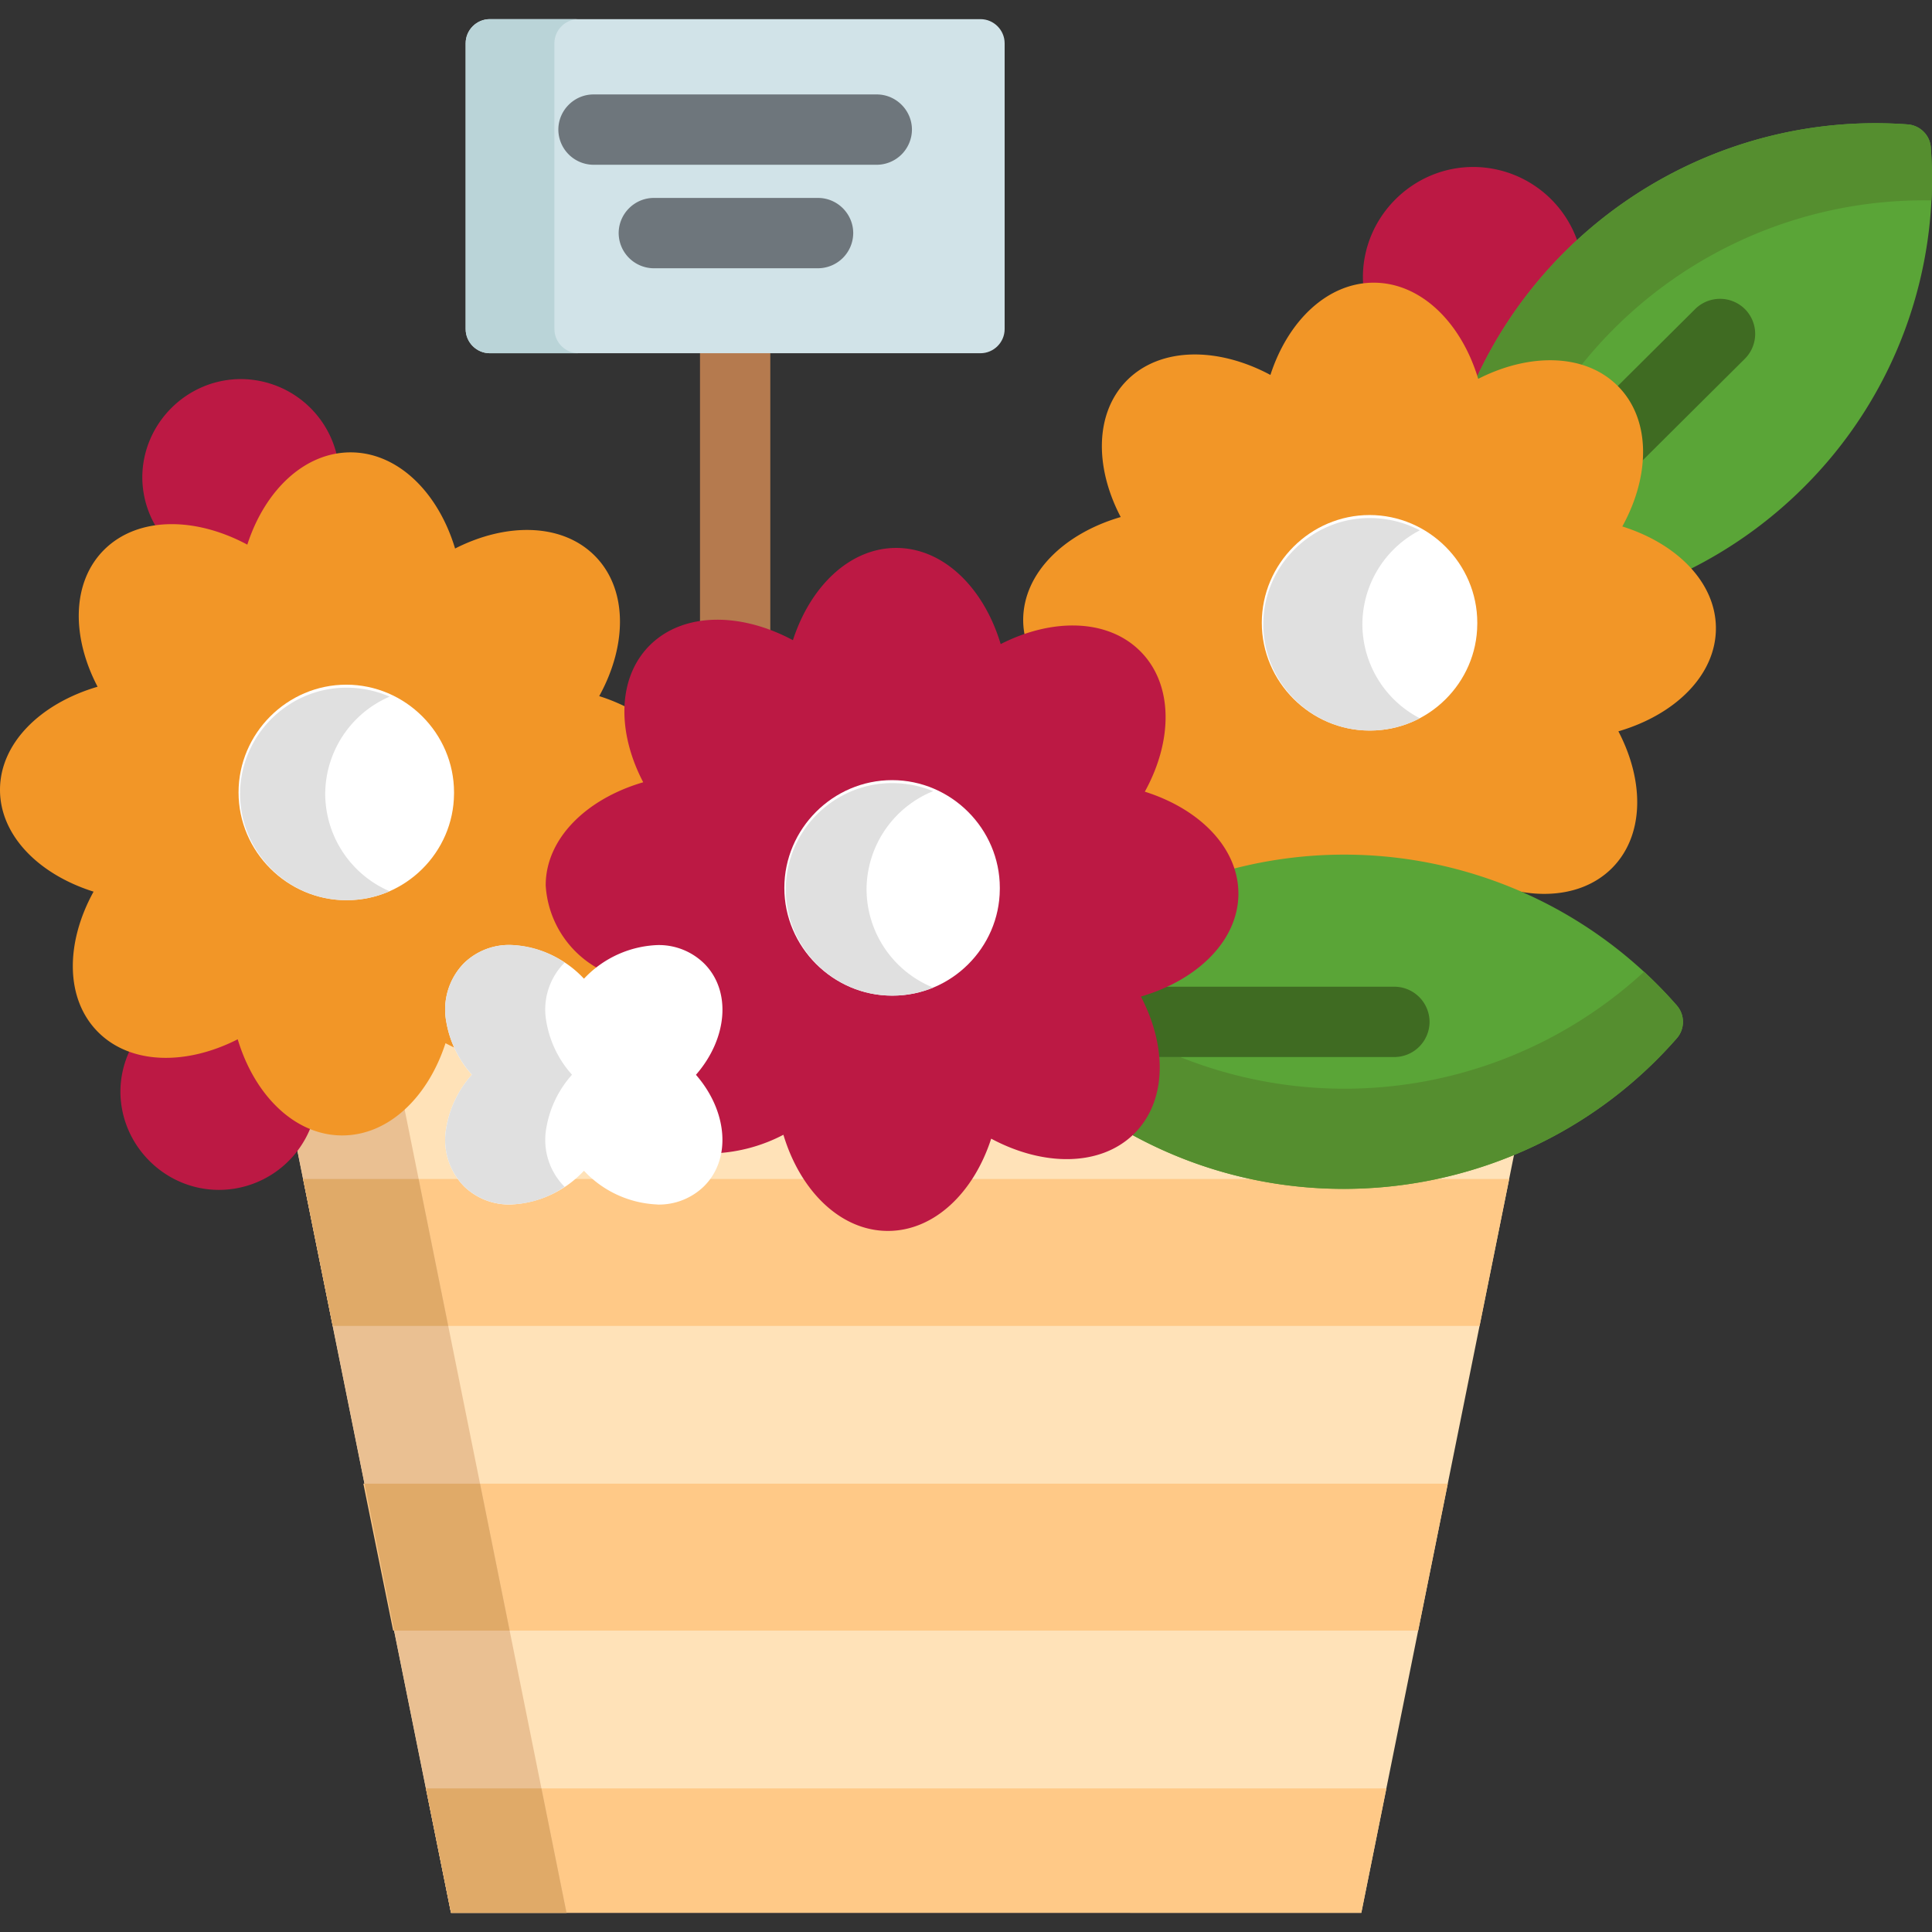<svg xmlns="http://www.w3.org/2000/svg" fill-rule="evenodd" stroke-linejoin="round" stroke-miterlimit="2" clip-rule="evenodd" viewBox="0 0 120 120"><rect x="0" y="0" width="120" height="120" fill="#333333" stroke="none"/><g fill-rule="nonzero"><path fill="#bc1944" d="M85.323 17.853c2.661 0 5.078 2.2 6.157 5.6l.166.524h.149l.226-.483a26.818 26.818 0 0 1 5.4-7.675c.208-.207.423-.4.637-.6a6.868 6.868 0 0 0-6.553-4.848c-3.743 0-6.829 3.066-6.853 6.809 0 .244.014.487.04.729.209-.03.419-.045.63-.047zM10.665 32.848a9.762 9.762 0 0 1 4.554 1.238l.307.163.107-.33c.977-3.013 3.015-5.065 5.33-5.457a6.14 6.14 0 0 0-6.002-4.916c-3.344 0-6.101 2.739-6.122 6.083 0 1.163.337 2.301.969 3.276.284-.036.57-.056.857-.057z"/><path fill="#ffe2b8" d="M84.553 118.809 94.1 71.423a27.15 27.15 0 0 1-10.59 2.147 27.221 27.221 0 0 1-13.022-3.328l-.186-.1-.153.146a5.556 5.556 0 0 1-3.9 1.414 9.764 9.764 0 0 1-4.549-1.236l-.307-.165-.107.333c-1.089 3.359-3.5 5.529-6.138 5.529-2.721 0-5.16-2.263-6.211-5.766l-.1-.333-.311.158a10.043 10.043 0 0 1-3.754 1.094l-.225.017-.04.222a3.531 3.531 0 0 1-.988 1.915 3.724 3.724 0 0 1-2.693 1.05 6.304 6.304 0 0 1-4.272-1.927l-.074-.075-.207-.215-.288.291a6.303 6.303 0 0 1-4.272 1.926 3.716 3.716 0 0 1-2.693-1.05 3.83 3.83 0 0 1-1.011-3.382 6.23 6.23 0 0 1 1.522-3.142l.168-.193-.168-.191a6.872 6.872 0 0 1-1.056-1.623l-.046-.1-.93-.471-.107.332c-1.088 3.359-3.5 5.529-6.137 5.529a4.98 4.98 0 0 1-1.893-.381l-.269-.11-.7 1.349 9.616 47.718z"/><g fill="#ffc987"><path d="m84.554 118.809 1.556-7.727H26.456l1.558 7.727zM24.421 101.28h63.665l1.839-9.125H22.57zM83.51 73.57a27.228 27.228 0 0 1-4.277-.341H60.03a6.053 6.053 0 0 1-4.881 2.934 6.032 6.032 0 0 1-4.891-2.934H43.74a3.302 3.302 0 0 1-.22.241 3.722 3.722 0 0 1-2.693 1.052 6.05 6.05 0 0 1-3.54-1.293h-2.032a6.05 6.05 0 0 1-3.541 1.293 3.718 3.718 0 0 1-2.692-1.052c-.078-.077-.146-.16-.215-.241h-9.979l1.839 9.125H91.9l1.838-9.125h-5.931a27.28 27.28 0 0 1-4.3.341z"/></g><path fill="#eac092" d="M35.187 118.809 25.064 68.575a5.517 5.517 0 0 1-3.808 1.658 4.98 4.98 0 0 1-1.893-.381l-.268-.11-.111.268c-.157.38-.354.742-.587 1.081l9.616 47.718z"/><path fill="#e0aa68" d="m35.187 118.809-1.557-7.727h-7.174l1.558 7.727zM24.481 101.28h7.173l-1.838-9.125h-7.174zM20.667 82.354h7.173L26 73.229h-7.172z"/><path fill="#bc1944" d="m15.044 64.467-.1-.333-.31.159a9.71 9.71 0 0 1-4.334 1.121 6.357 6.357 0 0 1-2.148-.355 6.009 6.009 0 0 0-.673 2.762c.02 3.344 2.777 6.085 6.121 6.085a6.133 6.133 0 0 0 5.761-4.053 8.088 8.088 0 0 1-4.317-5.386z"/><path fill="#5aa537" d="M119.928 9.16a1.532 1.532 0 0 0-.452-.983 1.564 1.564 0 0 0-.991-.451c-11.421-.842-22.212 5.589-26.907 16.034l.058.192.31-.158a9.684 9.684 0 0 1 4.334-1.121 5.514 5.514 0 0 1 3.975 1.489c1.923 1.9 2.023 5.194.256 8.4l-.172.312.339.106a9.39 9.39 0 0 1 4.1 2.469A27.314 27.314 0 0 0 112 30.3a27.025 27.025 0 0 0 7.928-21.14z"/><path fill="#558e2f" d="M119.928 9.16a1.532 1.532 0 0 0-.452-.983 1.564 1.564 0 0 0-.991-.451c-11.421-.842-22.212 5.589-26.907 16.034l.058.192.31-.158a9.684 9.684 0 0 1 4.334-1.121 6.479 6.479 0 0 1 1.763.233 27.24 27.24 0 0 1 21.923-10.459 26.706 26.706 0 0 0-.038-3.287z"/><path fill="#3f6b22" d="M108.382 19.2a2.194 2.194 0 0 0-3.087-.009l-5.02 4.99a5.632 5.632 0 0 1 1.447 4.719l6.651-6.613a2.182 2.182 0 0 0 .009-3.087z"/><path fill="#f29627" d="M100.765 32.7c1.77-3.213 1.765-6.707-.306-8.75-2.023-2-5.451-2.044-8.645-.419-1.053-3.5-3.561-5.973-6.491-5.973-2.861 0-5.321 2.355-6.415 5.73-3.258-1.744-6.8-1.74-8.873.3-2.023 2-2.074 5.376-.426 8.526-3.555 1.038-6.057 3.512-6.057 6.4.001.385.048.769.138 1.144a8.98 8.98 0 0 1 2.93-.528 5.506 5.506 0 0 1 3.976 1.49c1.923 1.9 2.023 5.193.255 8.4l-.172.31.34.107c2.875.906 4.886 2.74 5.445 4.853a27.157 27.157 0 0 1 14.684.167c.024-.071.051-.138.074-.208 3.258 1.744 6.8 1.739 8.872-.3 2.025-2 2.074-5.375.427-8.525 3.555-1.039 6.057-3.512 6.057-6.4 0-2.821-2.389-5.247-5.813-6.325z"/><path fill="#fff" d="m91.756 38.774.001-.092c0-3.671-3.021-6.692-6.692-6.692s-6.692 3.021-6.692 6.692 3.021 6.692 6.692 6.692h.046c3.629 0 6.621-2.972 6.645-6.6z"/><path fill="#e0e0e0" d="M84.62 38.774a6.595 6.595 0 0 1 3.569-5.835 6.75 6.75 0 0 0-3.123-.763c-3.621 0-6.6 2.979-6.6 6.6s2.979 6.6 6.6 6.6a6.75 6.75 0 0 0 3.123-.763 6.595 6.595 0 0 1-3.569-5.837z"/><path fill="#5aa537" d="M104.155 62.456a27.46 27.46 0 0 0-27.769-8.438c.159.476.241.975.242 1.477 0 2.68-2.3 5.083-5.848 6.12l-.341.1.165.314c1.639 3.133 1.492 6.345-.373 8.184-.05.049-.1.091-.156.138 11.276 6.328 25.569 3.868 34.08-5.866a1.55 1.55 0 0 0 0-2.029z"/><path fill="#558e2f" d="M104.155 62.456a27.12 27.12 0 0 0-2.039-2.1 27.458 27.458 0 0 1-28.81 5.3h-1.6a5.579 5.579 0 0 1-1.478 4.559c-.049.049-.1.092-.156.138 11.276 6.328 25.569 3.868 34.08-5.866a1.55 1.55 0 0 0 0-2.029z"/><path fill="#3f6b22" d="M86.656 61.287H71.738c-.309.119-.626.232-.958.328l-.341.1.165.315a9.588 9.588 0 0 1 1.1 3.624h14.952a2.194 2.194 0 0 0 2.137-2.183 2.194 2.194 0 0 0-2.137-2.184z"/><path fill="#b57a4e" d="M43.478 21.648v17.215a6.848 6.848 0 0 1 1.08-.085 9.145 9.145 0 0 1 3.287.656V21.648z"/><path fill="#d1e3e8" d="M62.4 20.44c0 .823-.677 1.5-1.5 1.5H30.423c-.823 0-1.5-.677-1.5-1.5V2.689c0-.823.677-1.5 1.5-1.5H60.9c.823 0 1.5.677 1.5 1.5z"/><path fill="#bad4d8" d="M34.435 20.44V2.689c0-.823.677-1.5 1.5-1.5h-5.513c-.823 0-1.5.677-1.5 1.5V20.44c0 .823.677 1.5 1.5 1.5h5.514c-.823 0-1.5-.677-1.5-1.5z"/><path fill="#6e767c" d="M54.411 10.233h-17.5l-.047.001A2.195 2.195 0 0 1 34.68 8.05c0-1.199.986-2.184 2.184-2.184h17.594c1.198 0 2.184.985 2.184 2.184a2.195 2.195 0 0 1-2.184 2.184l-.047-.001zM50.764 16.662h-10.2a2.194 2.194 0 0 1-2.137-2.184c0-1.18.957-2.158 2.137-2.183h10.2l.047-.001c1.198 0 2.184.986 2.184 2.184a2.194 2.194 0 0 1-2.184 2.184h-.047z"/><path fill="#f29627" d="M28.01 63.419a3.827 3.827 0 0 1 1.012-3.382 3.719 3.719 0 0 1 2.692-1.051 6.31 6.31 0 0 1 4.272 1.928l.287.291.208-.215.074-.075a7.026 7.026 0 0 1 1.034-.851c-2.119-1.244-3.4-3.094-3.4-5.077 0-2.682 2.3-5.084 5.847-6.122l.342-.1-.166-.315a9.194 9.194 0 0 1-1.128-4.436 11.267 11.267 0 0 0-1.866-.776c1.77-3.211 1.764-6.706-.307-8.749-2.022-1.994-5.45-2.044-8.645-.42-1.053-3.5-3.562-5.972-6.491-5.972-2.861 0-5.32 2.354-6.414 5.731-3.259-1.745-6.8-1.74-8.874.3-2.023 1.995-2.073 5.376-.426 8.526C2.5 43.7 0 46.17 0 49.057c0 2.822 2.388 5.247 5.812 6.325-1.769 3.213-1.764 6.708.308 8.75 2.023 1.995 5.451 2.045 8.645.42 1.053 3.5 3.561 5.972 6.491 5.972 2.861 0 5.32-2.354 6.415-5.73.317.169.636.317.957.454a5.727 5.727 0 0 1-.618-1.829z"/><path fill="#fff" d="m28.2 49.311.001-.092c0-3.671-3.021-6.692-6.692-6.692s-6.692 3.021-6.692 6.692 3.021 6.692 6.692 6.692h.046c3.629 0 6.621-2.972 6.645-6.6z"/><path fill="#e0e0e0" d="M20.2 49.311a6.612 6.612 0 0 1 4-6.042 6.732 6.732 0 0 0-2.687-.556c-3.621 0-6.6 2.979-6.6 6.6s2.979 6.6 6.6 6.6c.924 0 1.839-.189 2.687-.556a6.61 6.61 0 0 1-4-6.043z"/><path fill="#bc1944" d="M76.919 55.5c0-2.822-2.387-5.247-5.812-6.327 1.77-3.211 1.765-6.706-.306-8.748-2.023-2-5.452-2.045-8.647-.42-1.051-3.506-3.56-5.972-6.49-5.972-2.861 0-5.321 2.354-6.415 5.73-3.258-1.744-6.8-1.74-8.872.3-2.023 2-2.073 5.375-.426 8.525-3.555 1.039-6.057 3.513-6.057 6.4a6.341 6.341 0 0 0 3.434 5.263 6.015 6.015 0 0 1 3.5-1.264 3.73 3.73 0 0 1 2.693 1.051c1.58 1.57 1.359 4.376-.512 6.525l-.166.191.166.193a5.64 5.64 0 0 1 1.481 4.683 10.164 10.164 0 0 0 4.169-1.148c1.053 3.506 3.561 5.973 6.491 5.973 2.862 0 5.32-2.354 6.414-5.731 3.258 1.745 6.8 1.74 8.873-.3 2.023-2 2.074-5.376.426-8.526 3.555-1.038 6.057-3.511 6.057-6.4z"/><path fill="#fff" d="m62.1 55.24.001-.092c0-3.671-3.021-6.692-6.692-6.692s-6.692 3.021-6.692 6.692 3.02 6.692 6.691 6.692h.047c3.629 0 6.621-2.972 6.645-6.6z"/><path fill="#e0e0e0" d="M53.823 55.24a6.612 6.612 0 0 1 4.138-6.1 6.742 6.742 0 0 0-2.555-.5c-3.621 0-6.6 2.979-6.6 6.6s2.979 6.6 6.6 6.6a6.742 6.742 0 0 0 2.555-.5 6.612 6.612 0 0 1-4.138-6.1z"/><path fill="#fff" d="M40.827 74.812a6.608 6.608 0 0 1-4.478-2.012l-.079-.08-.077.079a6.61 6.61 0 0 1-4.479 2.014 4.008 4.008 0 0 1-2.9-1.136 4.12 4.12 0 0 1-1.095-3.633 6.566 6.566 0 0 1 1.592-3.289 6.583 6.583 0 0 1-1.592-3.293 4.115 4.115 0 0 1 1.095-3.631 4.008 4.008 0 0 1 2.9-1.136 6.602 6.602 0 0 1 4.556 2.093l.08-.081a6.604 6.604 0 0 1 4.477-2.007 4.016 4.016 0 0 1 2.9 1.136c1.715 1.7 1.47 4.662-.5 6.922 1.967 2.261 2.213 5.219.5 6.924a4.015 4.015 0 0 1-2.9 1.135z"/><path fill="#e0e0e0" d="M35.031 73.677a4.121 4.121 0 0 1-1.094-3.633 6.577 6.577 0 0 1 1.592-3.291 6.566 6.566 0 0 1-1.593-3.291 4.123 4.123 0 0 1 1.095-3.632c.012-.012.027-.023.041-.037a6.197 6.197 0 0 0-3.358-1.1 4.011 4.011 0 0 0-2.9 1.135 4.12 4.12 0 0 0-1.095 3.632 6.566 6.566 0 0 0 1.593 3.291 6.556 6.556 0 0 0-1.592 3.291 4.119 4.119 0 0 0 1.094 3.633 4.011 4.011 0 0 0 2.9 1.135 6.197 6.197 0 0 0 3.358-1.1c-.014-.012-.029-.024-.041-.036z"/></g></svg>